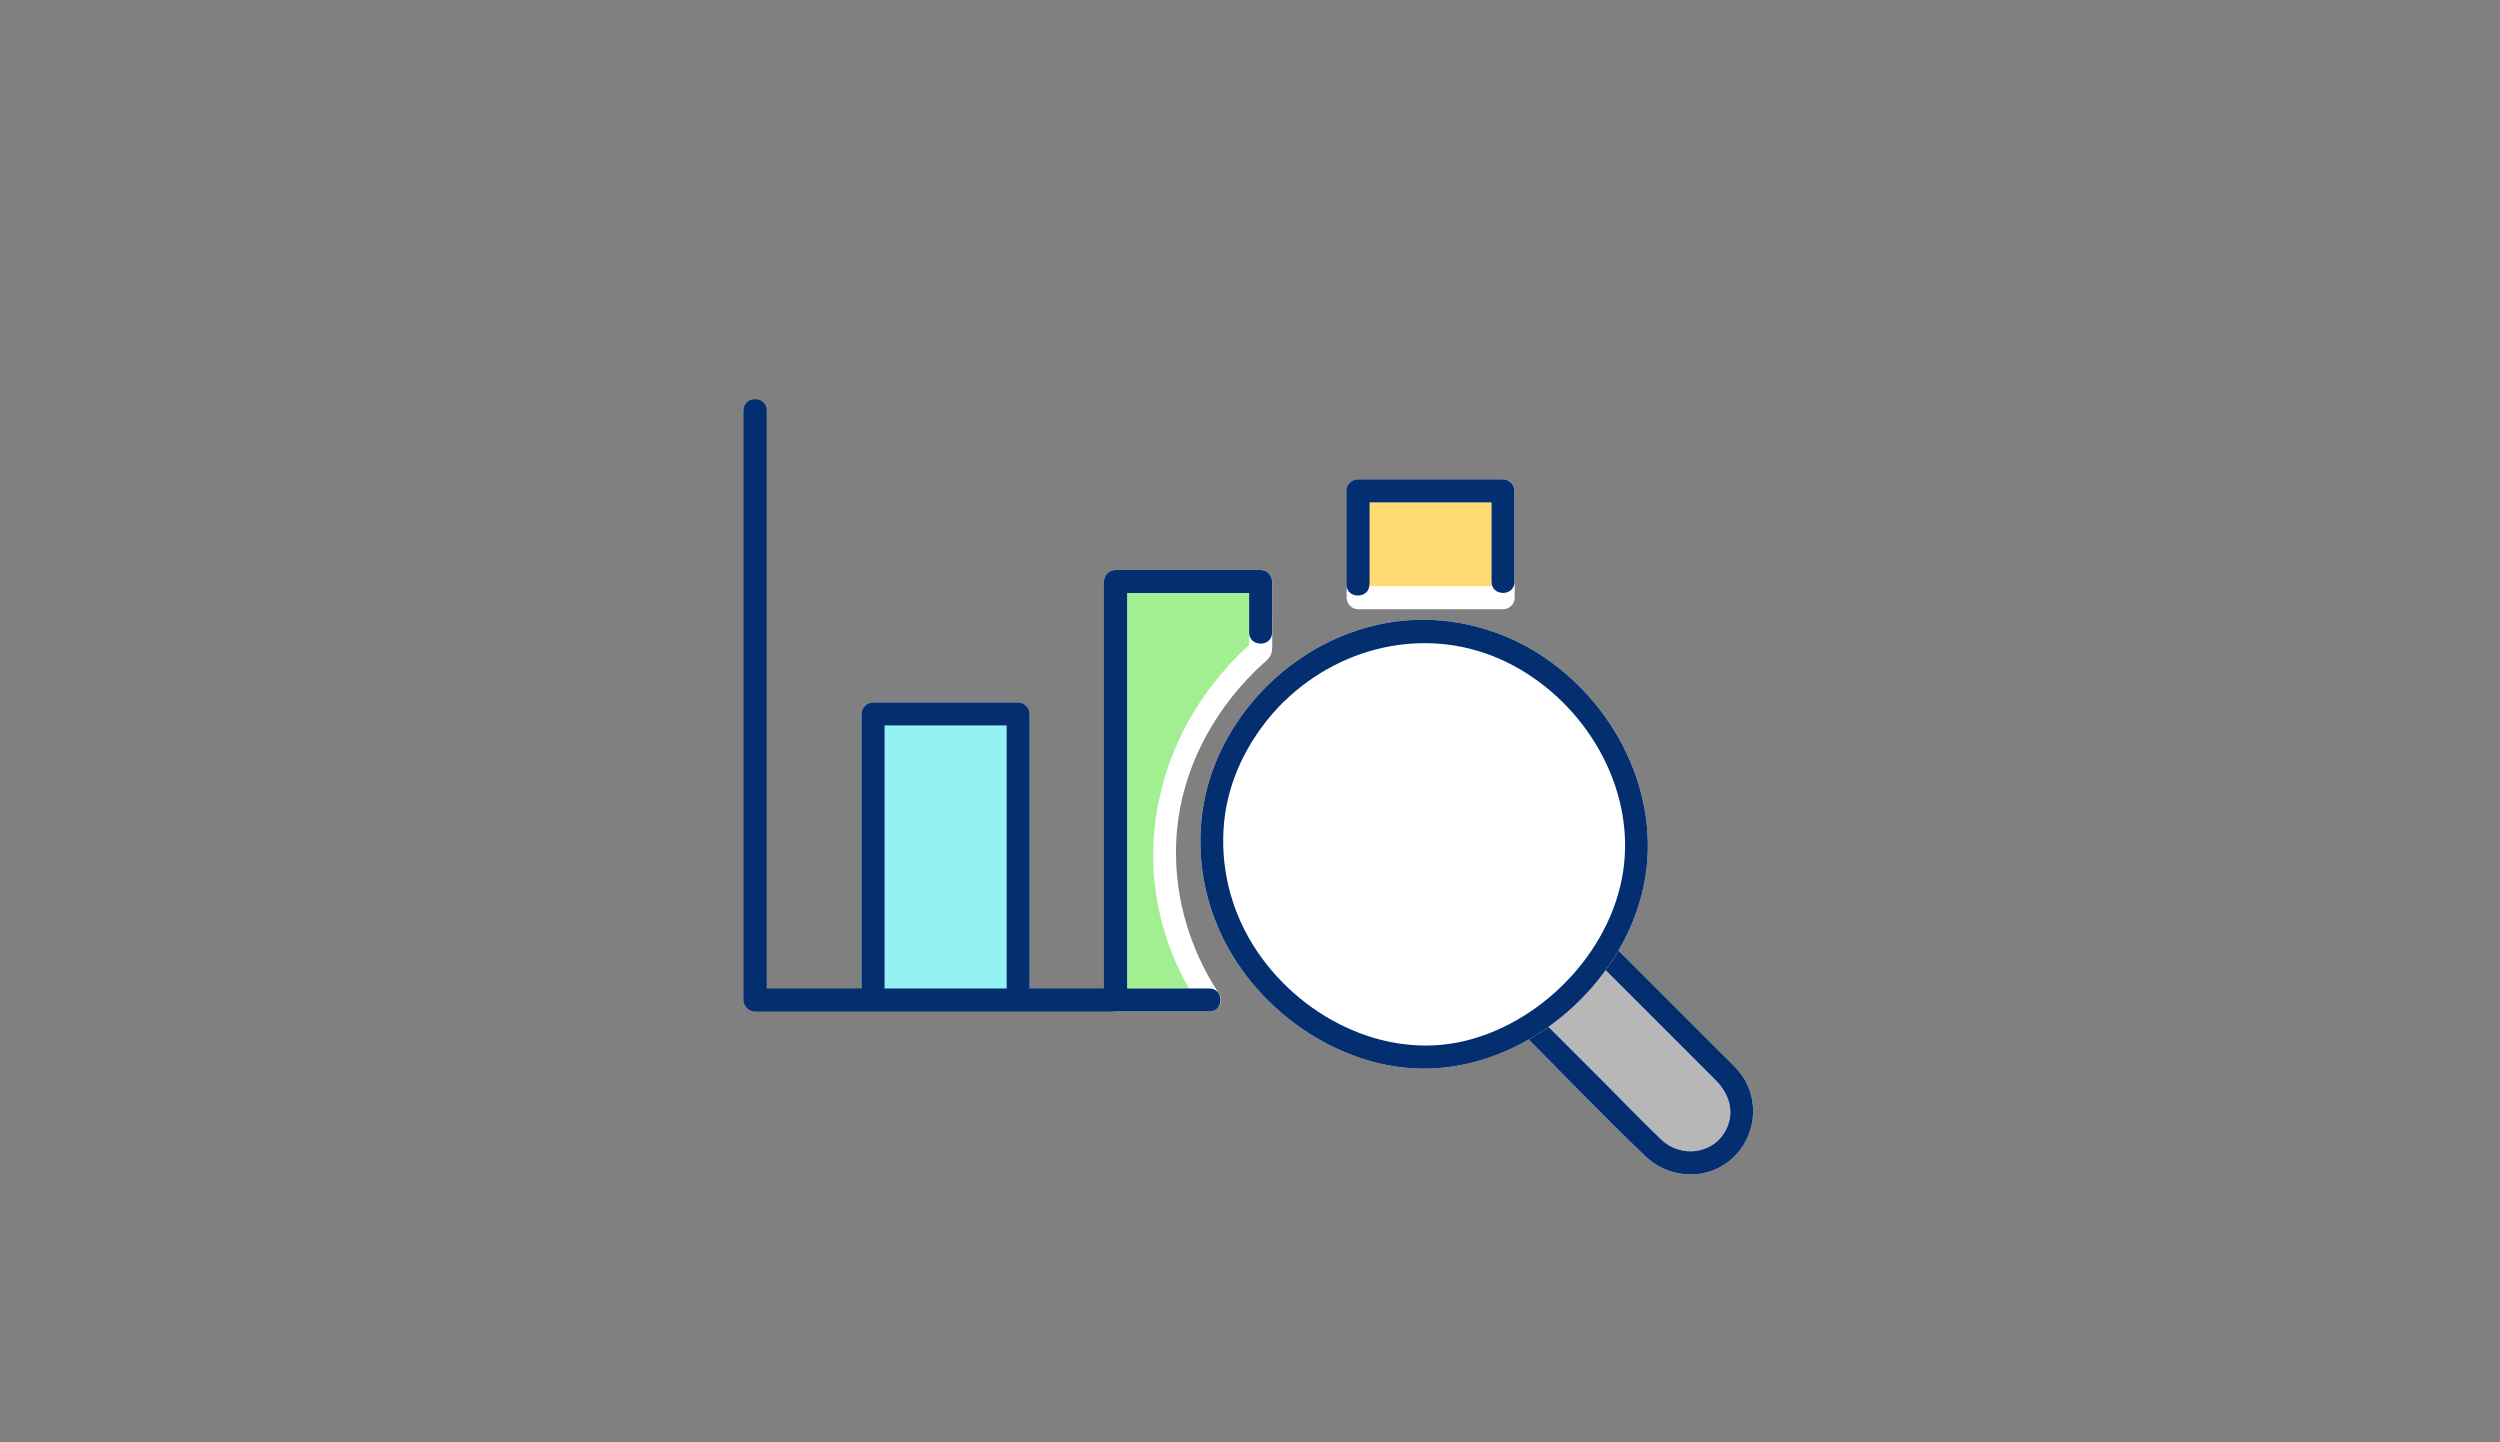 <svg xmlns="http://www.w3.org/2000/svg" viewBox="0 0 260 150"><rect x="0" y="0" width="260" height="150" fill="#808080" stroke="none"/><defs><clipPath id="a"><path fill="none" stroke-width="0" d="M0 0h260v150H0z"/></clipPath></defs><g clip-path="url(#a)"><path fill="#a2ef92" d="M129.68 68.95c.47-.46.95-.89 1.43-1.31v-7.15h-15.09V104h9.76c-7.09-10.61-6.37-24.96 3.9-35.04Z"/><path fill="#fff" d="M130.53 69.79c.39-.38.8-.73 1.19-1.1.48-.45.58-.8.59-1.44.02-1.17 0-2.34 0-3.51v-3.25c0-.65-.55-1.2-1.2-1.2h-15.09c-.65 0-1.2.55-1.2 1.2V104c0 .65.55 1.2 1.2 1.2h9.76c.87 0 1.54-1.03 1.03-1.8-3.32-5.02-4.94-10.96-4.41-16.98.56-6.35 3.63-12.17 8.12-16.62 1.09-1.08-.6-2.77-1.69-1.69-7.54 7.48-10.82 18.39-7.75 28.68.82 2.77 2.07 5.4 3.67 7.81l1.03-1.8h-9.76l1.2 1.2V60.49l-1.2 1.2h15.09l-1.2-1.2v7.15l.35-.85c-.49.43-.97.86-1.43 1.31-1.11 1.07.58 2.76 1.69 1.69Z"/><path fill="#032f70" d="M117.22 103.99V60.48l-1.2 1.2h15.09l-1.2-1.2v5.3c0 1.54 2.39 1.54 2.39 0v-5.3c0-.65-.55-1.2-1.2-1.2h-15.09c-.65 0-1.2.55-1.2 1.2v43.51c0 1.54 2.39 1.54 2.39 0Z"/><path fill="#94f2f2" d="M90.81 103.99V74.25h15.09v29.74"/><path fill="#fff" d="M92 103.99V74.25l-1.2 1.2h15.09l-1.2-1.2v29.74c0 1.54 2.39 1.54 2.39 0V74.25c0-.65-.55-1.2-1.2-1.2H90.79c-.65 0-1.2.55-1.2 1.2v29.74c0 1.54 2.39 1.54 2.39 0Z"/><path fill="#032f70" d="M92 103.99V74.25l-1.2 1.2h15.09l-1.2-1.2v29.74c0 1.54 2.39 1.54 2.39 0V74.25c0-.65-.55-1.2-1.2-1.2H90.79c-.65 0-1.2.55-1.2 1.2v29.74c0 1.54 2.39 1.54 2.39 0Z"/><path fill="#ffda71" d="M141.24 53.63v-2.58h15.08v11.11h-15.08v-8.54Z"/><path fill="#fff" d="M142.44 53.63v-2.58l-1.2 1.2h15.08l-1.2-1.2v11.11l1.2-1.2h-15.08l1.2 1.2v-8.54c0-1.54-2.39-1.54-2.39 0v8.54c0 .65.55 1.2 1.2 1.2h15.08c.65 0 1.2-.55 1.2-1.2V51.05c0-.65-.55-1.2-1.2-1.2h-15.08c-.65 0-1.2.55-1.2 1.2v2.58c0 1.54 2.39 1.54 2.39 0Z"/><path fill="#032f70" d="M142.44 60.78v-9.73l-1.2 1.2h15.08l-1.2-1.2v9.46c0 1.54 2.39 1.54 2.39 0v-9.46c0-.65-.55-1.2-1.2-1.2h-15.08c-.65 0-1.2.55-1.2 1.2v9.73c0 1.54 2.39 1.54 2.39 0ZM77.33 42.67v61.32c0 .65.55 1.2 1.2 1.2h47.25c1.54 0 1.54-2.39 0-2.39H78.53l1.2 1.2V42.68c0-1.54-2.39-1.54-2.39 0Z"/><path fill="#b7b7b7" d="m166.8 99.02 12.78 12.78a5.372 5.372 0 0 1-3.8 9.17c-1.37 0-2.76-.53-3.81-1.57l-12.81-12.81"/><path fill="#fff" d="M165.96 99.87c4.17 4.17 8.35 8.32 12.5 12.5 1.33 1.34 1.96 3.17 1.12 4.98-1.24 2.69-4.73 3.15-6.8 1.18-2.08-1.98-4.06-4.06-6.09-6.09l-6.69-6.69c-1.09-1.09-2.78.6-1.69 1.69 4.26 4.26 8.44 8.64 12.8 12.8 2.34 2.23 5.97 2.59 8.6.61s3.4-5.69 1.75-8.55c-.6-1.03-1.54-1.85-2.38-2.69l-4.01-4.01-7.44-7.44c-1.09-1.09-2.78.6-1.69 1.69Z"/><path fill="#032f70" d="M165.96 99.87c4.17 4.17 8.35 8.32 12.5 12.5 1.33 1.34 1.96 3.17 1.12 4.98-1.24 2.69-4.73 3.15-6.8 1.18-2.08-1.98-4.06-4.06-6.09-6.09l-6.69-6.69c-1.09-1.09-2.78.6-1.69 1.69 4.26 4.26 8.44 8.64 12.8 12.8 2.34 2.23 5.97 2.59 8.6.61s3.4-5.69 1.75-8.55c-.6-1.03-1.54-1.85-2.38-2.69l-4.01-4.01-7.44-7.44c-1.09-1.09-2.78.6-1.69 1.69Z"/><path fill="#fff" d="M132.73 72.08c9.19-9.02 22.53-8.14 30.7.19 9.15 9.32 8.96 22.1-.09 30.99-9.4 9.23-21.9 8.78-30.99-.48-8.23-8.38-8.78-21.71.38-30.7Z"/><path fill="#fff" d="M133.58 72.92c6.13-5.94 15.24-7.86 23.04-4.09 7.72 3.73 13.15 12.22 12.3 20.88-.85 8.68-8.17 16.51-16.55 18.54-8.51 2.06-17.43-2.64-21.98-9.85-2.43-3.85-3.53-8.39-3.08-12.92.48-4.81 2.86-9.19 6.26-12.57 1.09-1.09-.6-2.78-1.69-1.69-3.44 3.42-5.93 7.78-6.73 12.59-.75 4.46-.13 9 1.74 13.12 3.85 8.52 13.3 14.91 22.77 14.15 9.74-.78 18.67-8.63 21.08-18.06 2.41-9.44-2.26-19.34-10.17-24.68-4.15-2.81-9.28-4.22-14.28-3.82-5.47.44-10.48 2.9-14.41 6.7-1.11 1.07.58 2.76 1.69 1.69Z"/><path fill="#032f70" d="M133.58 72.92c6.13-5.94 15.24-7.86 23.04-4.09 7.72 3.73 13.15 12.22 12.3 20.88-.85 8.68-8.17 16.51-16.55 18.54-8.51 2.06-17.43-2.64-21.98-9.85-2.43-3.85-3.53-8.39-3.08-12.92.48-4.81 2.86-9.19 6.26-12.57 1.09-1.09-.6-2.78-1.69-1.69-3.44 3.42-5.93 7.78-6.73 12.59-.75 4.46-.13 9 1.74 13.12 3.85 8.52 13.3 14.91 22.77 14.15 9.74-.78 18.67-8.63 21.08-18.06 2.41-9.44-2.26-19.34-10.17-24.68-4.15-2.81-9.28-4.22-14.28-3.82-5.47.44-10.48 2.9-14.41 6.7-1.11 1.07.58 2.76 1.69 1.69Z"/></g></svg>